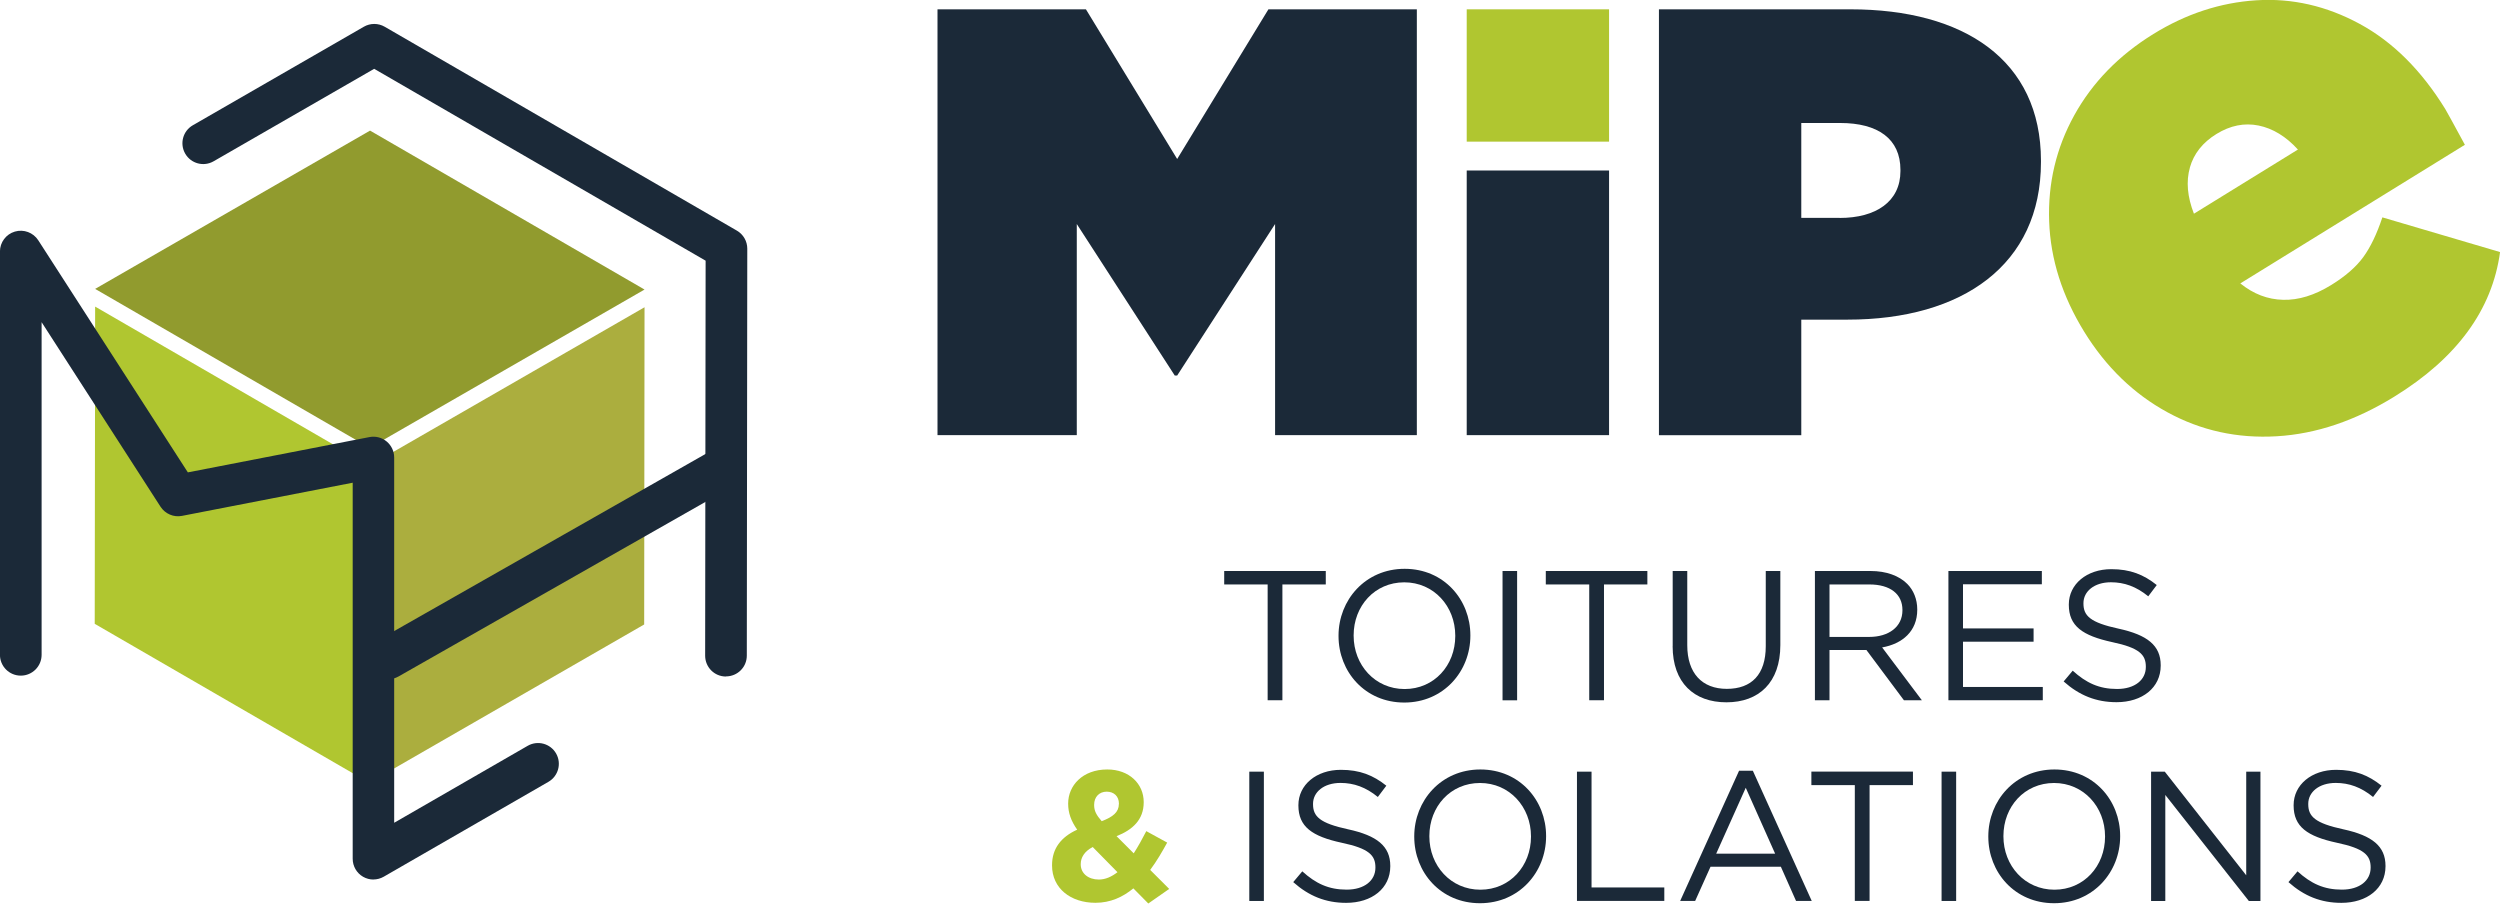 <?xml version="1.0" encoding="UTF-8"?>
<svg id="Calque_2" data-name="Calque 2" xmlns="http://www.w3.org/2000/svg" viewBox="0 0 423.6 153.1">
  <defs>
    <style>
      .cls-1 {
        fill: #1b2938;
      }

      .cls-1, .cls-2, .cls-3, .cls-4 {
        stroke-width: 0px;
      }

      .cls-2 {
        fill: #b0c630;
      }

      .cls-3 {
        fill: #abae3e;
      }

      .cls-4 {
        fill: #919b2e;
      }
    </style>
  </defs>
  <g id="Calque_1-2" data-name="Calque 1">
    <g>
      <g>
        <g>
          <path class="cls-1" d="M214.78,99.03h-7.35v-2.28h17.21v2.28h-7.35v19.62h-2.5v-19.62Z"/>
          <path class="cls-1" d="M226.8,107.77v-.06c0-6.04,4.54-11.33,11.2-11.33s11.14,5.23,11.14,11.27v.06c0,6.04-4.54,11.33-11.2,11.33s-11.14-5.23-11.14-11.27ZM246.58,107.77v-.06c0-4.98-3.63-9.04-8.64-9.04s-8.58,4.01-8.58,8.98v.06c0,4.98,3.63,9.04,8.64,9.04s8.58-4.01,8.58-8.98Z"/>
          <path class="cls-1" d="M254.59,96.75h2.47v21.91h-2.47v-21.91Z"/>
          <path class="cls-1" d="M269.27,99.03h-7.35v-2.28h17.21v2.28h-7.35v19.62h-2.5v-19.62Z"/>
          <path class="cls-1" d="M283.42,109.49v-12.74h2.47v12.58c0,4.73,2.5,7.39,6.7,7.39s6.6-2.44,6.6-7.23v-12.74h2.47v12.55c0,6.38-3.66,9.7-9.14,9.7s-9.11-3.32-9.11-9.51Z"/>
          <path class="cls-1" d="M307.52,96.75h9.42c2.69,0,4.85.81,6.23,2.19,1.06,1.06,1.69,2.6,1.69,4.32v.06c0,3.63-2.5,5.76-5.95,6.38l6.73,8.95h-3.04l-6.35-8.51h-6.26v8.51h-2.47v-21.91ZM316.72,107.92c3.29,0,5.63-1.69,5.63-4.51v-.06c0-2.69-2.07-4.32-5.6-4.32h-6.76v8.89h6.73Z"/>
          <path class="cls-1" d="M330.14,96.75h15.83v2.25h-13.36v7.48h11.96v2.25h-11.96v7.67h13.52v2.25h-15.99v-21.91Z"/>
          <path class="cls-1" d="M349.67,115.46l1.53-1.82c2.28,2.07,4.47,3.1,7.51,3.1s4.88-1.56,4.88-3.72v-.06c0-2.03-1.09-3.19-5.7-4.16-5.04-1.1-7.35-2.72-7.35-6.32v-.06c0-3.44,3.04-5.98,7.2-5.98,3.19,0,5.48.91,7.7,2.69l-1.44,1.91c-2.03-1.66-4.07-2.38-6.32-2.38-2.85,0-4.66,1.56-4.66,3.54v.06c0,2.07,1.13,3.22,5.95,4.26,4.88,1.06,7.14,2.85,7.14,6.2v.06c0,3.76-3.13,6.2-7.48,6.2-3.47,0-6.32-1.16-8.95-3.5Z"/>
          <path class="cls-2" d="M192.03,150.53c-1.78,1.47-3.88,2.44-6.42,2.44-4.19,0-7.35-2.44-7.35-6.32v-.06c0-2.79,1.5-4.76,4.26-6.01-1.06-1.5-1.53-2.88-1.53-4.38v-.06c0-3,2.41-5.76,6.63-5.76,3.72,0,6.17,2.44,6.17,5.51v.06c0,2.94-1.88,4.66-4.6,5.73l2.91,2.91c.72-1.13,1.44-2.41,2.13-3.76l3.54,1.94c-.84,1.53-1.78,3.16-2.88,4.63l3.22,3.22-3.54,2.47-2.54-2.57ZM189.34,147.78l-4.19-4.26c-1.44.75-2.03,1.82-2.03,2.88v.06c0,1.53,1.28,2.57,3.07,2.57,1.1,0,2.16-.47,3.16-1.25ZM189.59,136.23v-.06c0-1.25-.85-2.03-2.07-2.03-1.28,0-2.13.91-2.13,2.22v.06c0,.97.38,1.69,1.28,2.72,1.91-.72,2.91-1.53,2.91-2.91Z"/>
          <path class="cls-1" d="M211.68,130.75h2.47v21.91h-2.47v-21.91Z"/>
          <path class="cls-1" d="M219.13,149.46l1.53-1.82c2.28,2.07,4.47,3.1,7.51,3.1s4.88-1.56,4.88-3.72v-.06c0-2.03-1.09-3.19-5.7-4.16-5.04-1.09-7.35-2.72-7.35-6.32v-.06c0-3.44,3.04-5.98,7.2-5.98,3.19,0,5.48.91,7.7,2.69l-1.44,1.91c-2.03-1.66-4.07-2.38-6.32-2.38-2.85,0-4.66,1.56-4.66,3.54v.06c0,2.07,1.13,3.22,5.95,4.26,4.88,1.06,7.14,2.85,7.14,6.2v.06c0,3.76-3.13,6.2-7.48,6.2-3.47,0-6.32-1.16-8.95-3.5Z"/>
          <path class="cls-1" d="M239.63,141.77v-.06c0-6.04,4.54-11.33,11.2-11.33s11.14,5.23,11.14,11.27v.06c0,6.04-4.54,11.33-11.2,11.33s-11.14-5.23-11.14-11.27ZM259.41,141.77v-.06c0-4.98-3.63-9.04-8.64-9.04s-8.58,4.01-8.58,8.98v.06c0,4.98,3.63,9.04,8.64,9.04s8.58-4.01,8.58-8.98Z"/>
          <path class="cls-1" d="M267.2,130.75h2.47v19.62h12.33v2.28h-14.8v-21.91Z"/>
          <path class="cls-1" d="M294.68,130.59h2.32l9.98,22.06h-2.66l-2.57-5.79h-11.92l-2.6,5.79h-2.54l9.98-22.06ZM300.78,144.65l-4.98-11.17-5.01,11.17h9.98Z"/>
          <path class="cls-1" d="M314.27,133.03h-7.35v-2.29h17.21v2.29h-7.35v19.62h-2.5v-19.62Z"/>
          <path class="cls-1" d="M328.98,130.75h2.47v21.91h-2.47v-21.91Z"/>
          <path class="cls-1" d="M336.9,141.77v-.06c0-6.04,4.54-11.33,11.2-11.33s11.14,5.23,11.14,11.27v.06c0,6.04-4.54,11.33-11.2,11.33s-11.14-5.23-11.14-11.27ZM356.68,141.77v-.06c0-4.98-3.63-9.04-8.64-9.04s-8.58,4.01-8.58,8.98v.06c0,4.98,3.63,9.04,8.64,9.04s8.58-4.01,8.58-8.98Z"/>
          <path class="cls-1" d="M364.48,130.75h2.32l13.8,17.56v-17.56h2.41v21.91h-1.97l-14.15-17.96v17.96h-2.41v-21.91Z"/>
          <path class="cls-1" d="M387.76,149.46l1.53-1.82c2.28,2.07,4.47,3.1,7.51,3.1s4.88-1.56,4.88-3.72v-.06c0-2.03-1.09-3.19-5.7-4.16-5.04-1.09-7.35-2.72-7.35-6.32v-.06c0-3.44,3.04-5.98,7.2-5.98,3.19,0,5.48.91,7.7,2.69l-1.44,1.91c-2.03-1.66-4.07-2.38-6.32-2.38-2.85,0-4.66,1.56-4.66,3.54v.06c0,2.07,1.13,3.22,5.95,4.26,4.88,1.06,7.14,2.85,7.14,6.2v.06c0,3.76-3.13,6.2-7.48,6.2-3.47,0-6.32-1.16-8.95-3.5Z"/>
        </g>
        <g>
          <path class="cls-2" d="M417.64,24.54l-38.04,23.48c2.21,1.79,4.63,2.72,7.25,2.78,2.62.07,5.33-.77,8.14-2.5,2.4-1.48,4.22-3.06,5.44-4.73,1.22-1.67,2.3-3.92,3.24-6.74l19.94,5.88c-1.33,9.79-7.31,17.96-17.92,24.5-6.61,4.08-13.25,6.32-19.91,6.71-6.67.4-12.85-.96-18.54-4.07-5.7-3.11-10.39-7.65-14.08-13.62-3.73-6.05-5.72-12.29-5.95-18.71-.23-6.43,1.18-12.42,4.25-17.98,3.07-5.56,7.54-10.15,13.41-13.78,5.54-3.42,11.35-5.32,17.42-5.71,6.07-.39,11.92.95,17.54,4,5.62,3.05,10.45,7.86,14.5,14.43.23.37,1.33,2.39,3.32,6.05ZM371.06,28.38c-.67,2.35-.44,4.96.68,7.83l17.62-10.87c-2.02-2.22-4.24-3.57-6.66-4.07-2.42-.49-4.8-.01-7.14,1.43-2.34,1.44-3.84,3.34-4.51,5.69Z"/>
          <path class="cls-1" d="M158.85,1.58h25.15l15.46,25.36,15.46-25.36h25.15v72.15h-24.02v-35.77l-16.59,25.67h-.41l-16.6-25.67v35.77h-23.6V1.58Z"/>
          <path class="cls-1" d="M248.52,28.89h24.12v44.84h-24.12V28.89Z"/>
          <path class="cls-2" d="M248.52,1.58h24.12v22.42h-24.12V1.58Z"/>
          <path class="cls-1" d="M281.09,1.58h32.47c19.17,0,32.26,8.56,32.26,25.67v.21c0,17.42-13.3,26.7-32.78,26.7h-7.83v19.58h-24.12V1.58ZM311.7,36.93c6.18,0,10.31-2.78,10.31-7.94v-.21c0-5.26-3.81-7.94-10.2-7.94h-6.6v16.08h6.49Z"/>
        </g>
      </g>
      <g>
        <polygon class="cls-3" points="109.21 52.06 62.63 78.88 62.57 132.63 109.15 105.81 109.21 52.06"/>
        <polygon class="cls-2" points="16.12 51.95 62.63 78.88 62.57 132.63 16.05 105.7 16.12 51.95"/>
        <polygon class="cls-4" points="16.12 48.95 62.7 22.13 109.21 49.06 62.63 75.88 16.12 48.95"/>
        <path class="cls-1" d="M123,114.63h0c-1.95,0-3.52-1.58-3.52-3.53l.08-66.93L63.4,11.66l-27.21,15.67c-1.69.97-3.84.39-4.81-1.3-.97-1.69-.39-3.84,1.3-4.81L61.65,4.53c1.09-.63,2.44-.63,3.53,0l59.68,34.55c1.09.63,1.76,1.8,1.76,3.05l-.08,68.96c0,1.95-1.58,3.52-3.53,3.52Z"/>
        <path class="cls-1" d="M63.28,149.03c-.61,0-1.22-.16-1.76-.47-1.09-.63-1.76-1.79-1.76-3.05v-63.72l-28.92,5.62c-1.41.28-2.85-.34-3.64-1.55L7.05,54.59v56.36c0,1.95-1.58,3.53-3.53,3.53s-3.53-1.58-3.53-3.53V42.62c0-1.56,1.03-2.94,2.53-3.38,1.5-.44,3.11.16,3.96,1.47l25.35,39.33,30.77-5.98c1.03-.2,2.1.07,2.91.74.81.67,1.28,1.67,1.28,2.72v61.89l22.62-13.04c1.69-.97,3.84-.39,4.81,1.29.97,1.69.39,3.84-1.29,4.81l-27.91,16.08c-.54.31-1.15.47-1.76.47Z"/>
        <path class="cls-1" d="M65.77,115.09c-1.23,0-2.42-.64-3.07-1.78-.96-1.69-.37-3.84,1.32-4.81l55.84-31.76c1.69-.96,3.84-.37,4.81,1.32.96,1.69.37,3.84-1.32,4.81l-55.84,31.76c-.55.31-1.15.46-1.74.46Z"/>
      </g>
    </g>
  </g>
</svg>